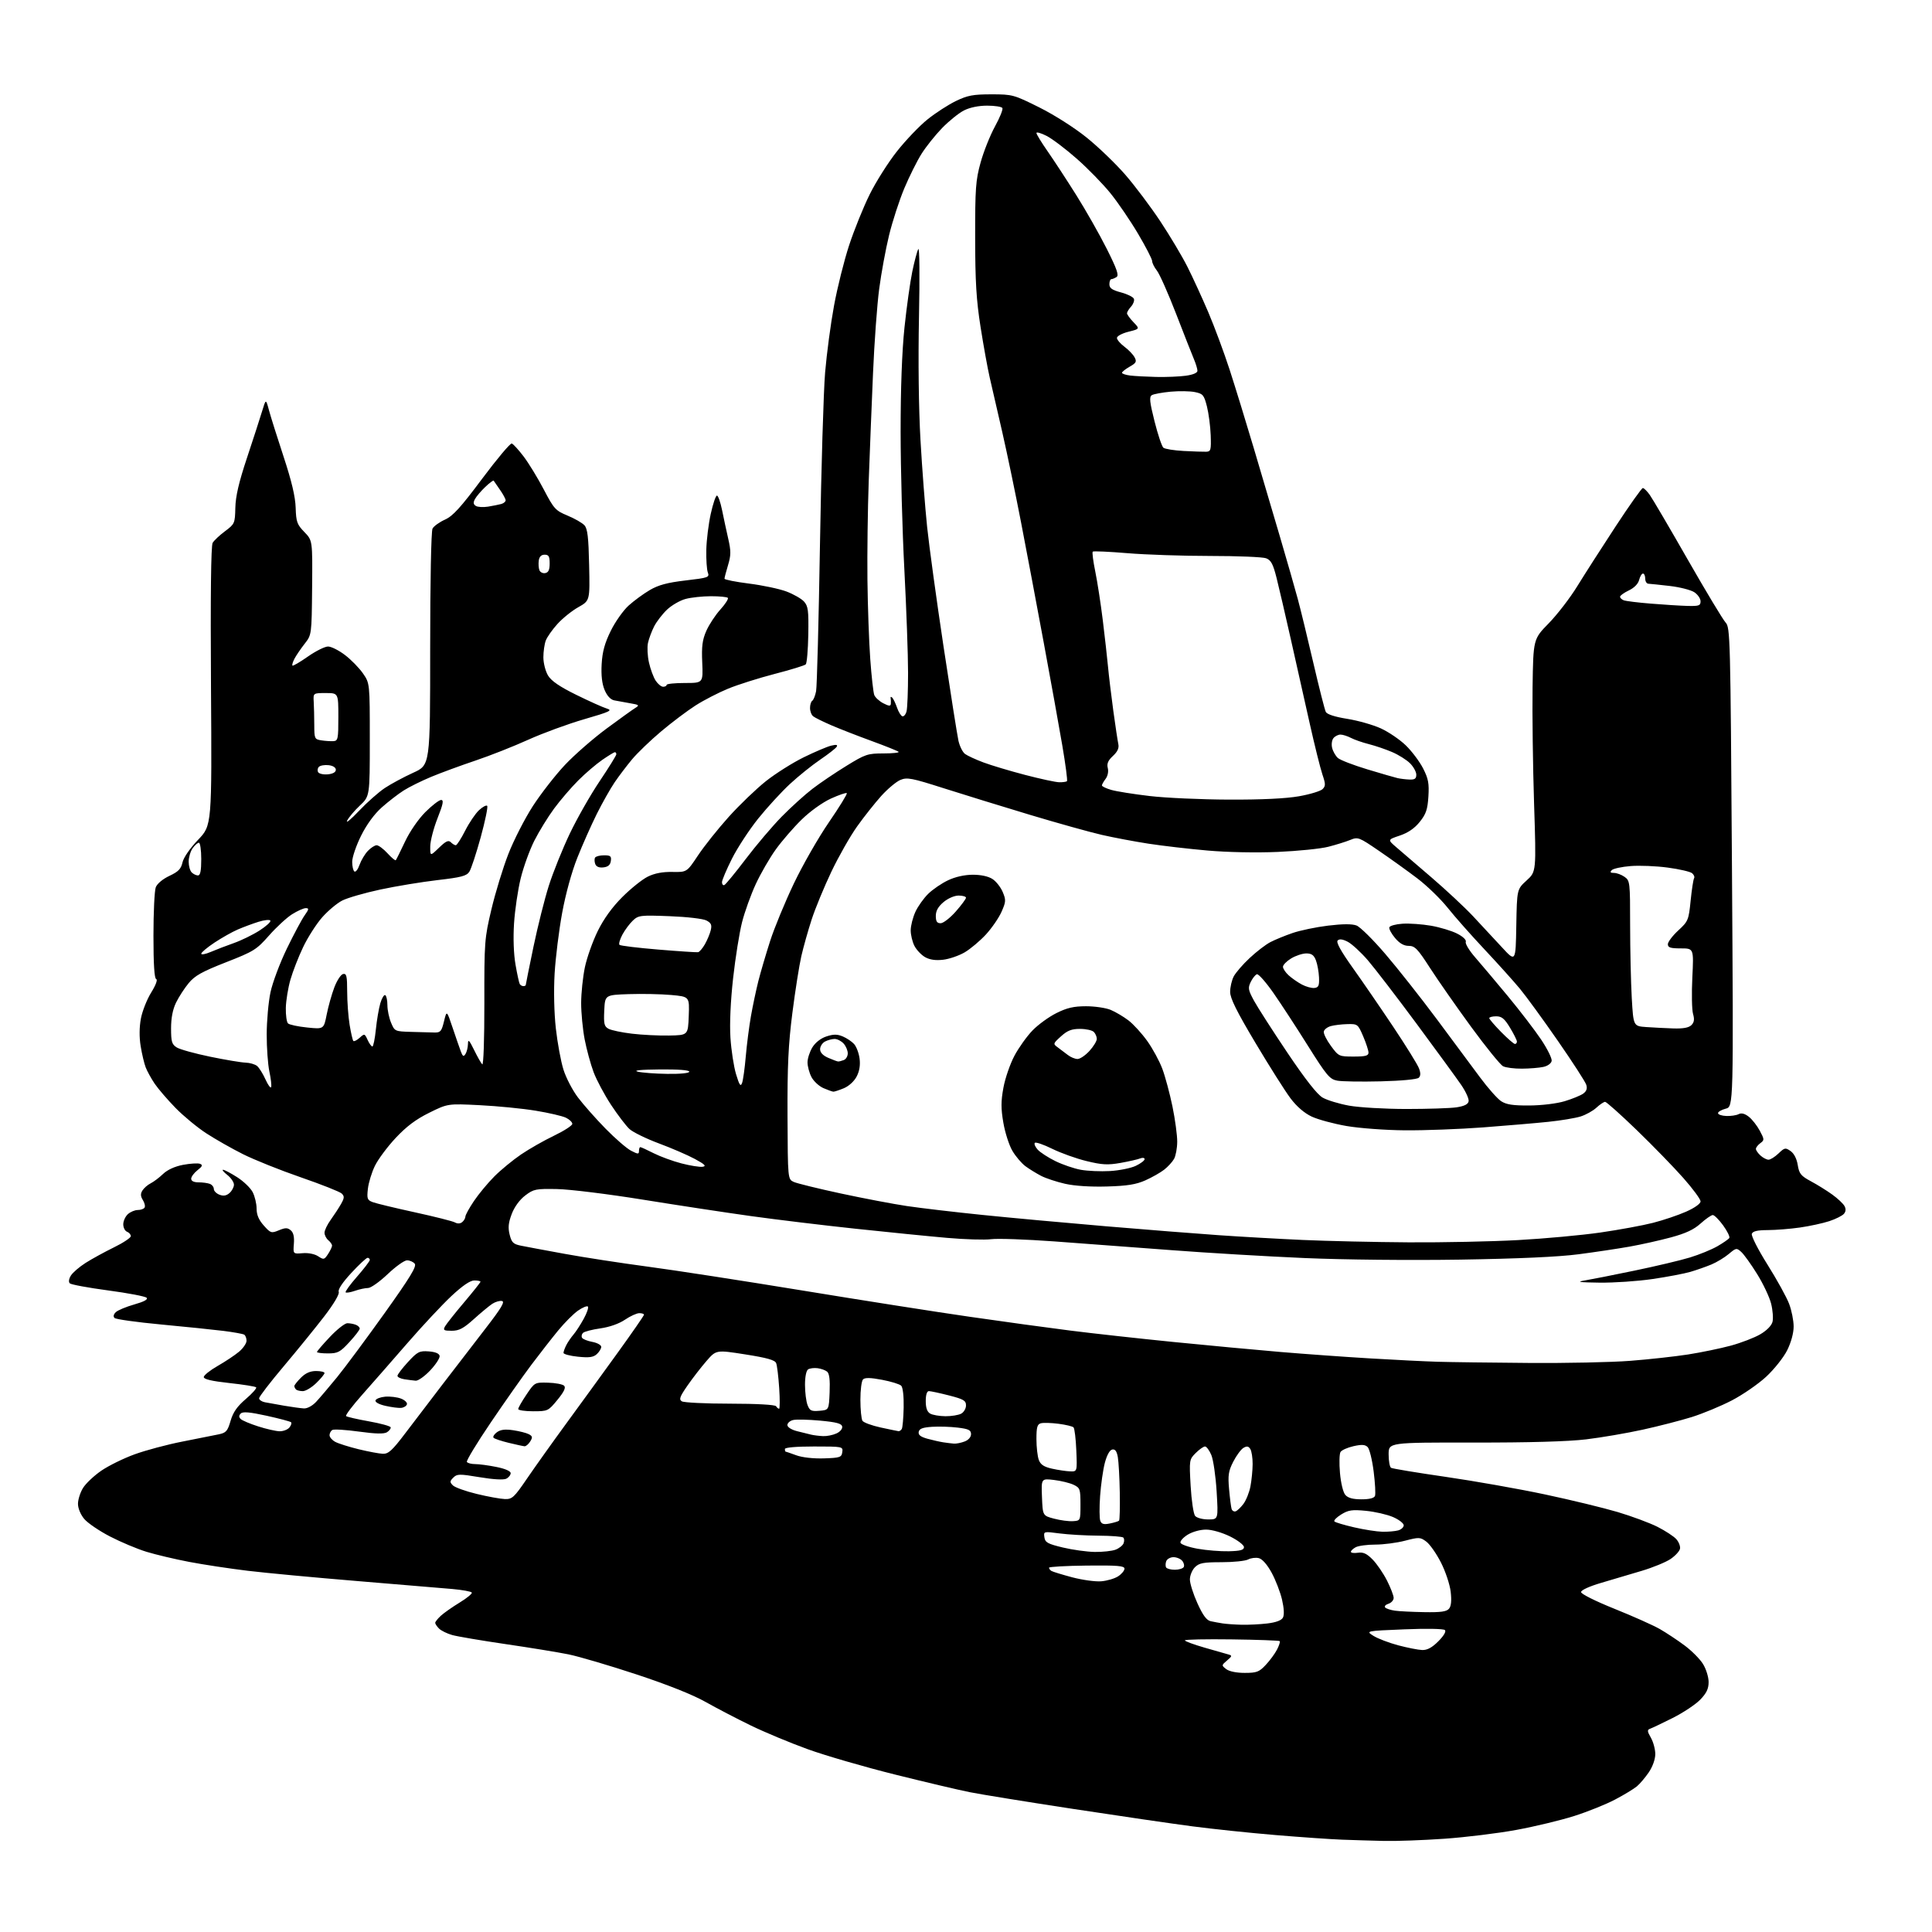 <?xml version="1.0" encoding="UTF-8" standalone="no"?>
<svg 
  version="1.1" 
  xmlns="http://www.w3.org/2000/svg" 
  xmlns:xlink="http://www.w3.org/1999/xlink" 
  xmlns:svg="http://www.w3.org/2000/svg"
  xmlns:rdf="http://www.w3.org/1999/02/22-rdf-syntax-ns#"
  xmlns:cc="http://creativecommons.org/ns#"
  xmlns:dc="http://purl.org/dc/elements/1.1/"
  viewBox="0 0 768 768"
  width="768"
  height="768"
>
<style>svg {background-color: white; }</style>"
<path stroke="none" fill="black" fill-rule="evenodd" d="M550.17,731.80C545.40,731.69 537.90,731.46 533.50,731.30C529.10,731.14 517.17,730.31 507.00,729.46C496.82,728.61 481.98,727.05 474.00,726.00C466.02,724.96 444.65,721.83 426.50,719.06C408.35,716.29 389.90,713.30 385.50,712.42C381.10,711.55 367.66,708.37 355.62,705.37C343.59,702.37 328.07,697.86 321.12,695.35C314.18,692.84 304.00,688.60 298.50,685.93C293.00,683.26 284.90,679.04 280.50,676.56C275.43,673.69 265.35,669.68 253.00,665.60C242.28,662.06 230.12,658.48 226.00,657.64C221.88,656.80 210.62,654.97 201.00,653.56C191.38,652.15 181.83,650.53 179.78,649.96C177.74,649.39 175.38,648.23 174.53,647.39C173.69,646.55 173.00,645.52 173.00,645.10C173.00,644.69 174.01,643.42 175.25,642.28C176.49,641.15 179.86,638.78 182.75,637.02C185.64,635.26 187.80,633.48 187.54,633.06C187.28,632.64 183.79,632.01 179.78,631.65C175.78,631.30 158.78,629.87 142.00,628.49C125.22,627.11 105.65,625.27 98.50,624.41C91.35,623.55 80.87,621.96 75.22,620.88C69.56,619.80 61.91,617.99 58.22,616.86C54.52,615.73 48.01,612.99 43.74,610.78C39.47,608.58 34.86,605.44 33.49,603.81C32.03,602.07 31.00,599.59 31.00,597.79C31.00,596.11 31.90,593.27 33.01,591.48C34.12,589.69 37.38,586.61 40.26,584.63C43.14,582.65 49.10,579.72 53.50,578.12C57.90,576.52 66.45,574.23 72.50,573.05C78.55,571.86 85.03,570.57 86.90,570.18C89.89,569.56 90.46,568.91 91.66,564.81C92.66,561.37 94.26,559.08 97.72,556.12C100.31,553.91 102.15,551.82 101.82,551.48C101.48,551.14 96.66,550.37 91.10,549.77C84.21,549.02 81.00,548.27 81.00,547.41C81.00,546.71 83.49,544.72 86.53,542.98C89.58,541.24 93.40,538.69 95.03,537.32C96.66,535.95 98.00,533.99 98.00,532.97C98.00,531.95 97.58,530.86 97.07,530.54C96.56,530.23 92.85,529.56 88.82,529.05C84.79,528.55 73.62,527.40 64.00,526.50C54.38,525.60 46.07,524.44 45.54,523.92C44.94,523.33 45.12,522.48 46.04,521.60C46.84,520.84 50.15,519.46 53.38,518.54C57.30,517.43 58.93,516.53 58.27,515.87C57.72,515.32 50.83,514.01 42.96,512.96C35.09,511.91 28.24,510.64 27.74,510.14C27.20,509.60 27.37,508.37 28.17,507.07C28.90,505.88 31.52,503.62 34.00,502.04C36.48,500.46 41.54,497.69 45.25,495.87C48.96,494.06 52.00,492.04 52.00,491.39C52.00,490.74 51.32,489.95 50.50,489.64C49.67,489.32 49.00,487.99 49.00,486.69C49.00,485.38 49.82,483.57 50.83,482.65C51.83,481.74 53.61,481.00 54.77,481.00C55.93,481.00 57.15,480.57 57.47,480.04C57.80,479.51 57.49,478.16 56.79,477.04C55.85,475.53 55.80,474.54 56.61,473.25C57.21,472.29 58.69,470.99 59.91,470.38C61.13,469.76 63.35,468.08 64.85,466.64C66.57,465.00 69.51,463.66 72.78,463.04C75.64,462.50 78.66,462.32 79.49,462.63C80.70,463.10 80.50,463.61 78.50,465.18C77.12,466.26 76.00,467.79 76.00,468.57C76.00,469.48 77.06,470.00 78.92,470.00C80.52,470.00 82.55,470.27 83.42,470.61C84.29,470.94 85.00,471.86 85.00,472.64C85.00,473.42 86.01,474.45 87.25,474.92C88.84,475.53 90.02,475.32 91.25,474.23C92.21,473.38 93.00,471.89 93.00,470.92C93.00,469.94 91.81,468.21 90.37,467.07C88.92,465.93 88.15,465.00 88.67,465.00C89.19,465.00 91.70,466.32 94.25,467.94C96.80,469.56 99.59,472.24 100.44,473.89C101.30,475.55 102.00,478.49 102.00,480.43C102.00,482.91 102.86,484.93 104.86,487.17C107.57,490.21 107.87,490.30 110.86,489.06C113.44,487.99 114.28,487.99 115.57,489.06C116.64,489.95 117.04,491.64 116.82,494.42C116.50,498.48 116.50,498.48 120.30,498.16C122.55,497.97 125.07,498.47 126.46,499.38C128.68,500.83 128.91,500.78 130.41,498.50C131.28,497.16 132.00,495.66 132.00,495.16C132.00,494.66 131.33,493.68 130.50,493.00C129.68,492.32 129.00,490.98 129.00,490.03C129.00,489.07 130.11,486.77 131.46,484.90C132.81,483.03 134.65,480.21 135.55,478.63C136.91,476.23 136.96,475.54 135.84,474.45C135.10,473.74 127.79,470.84 119.59,468.01C111.39,465.18 101.04,461.03 96.59,458.80C92.14,456.57 85.58,452.84 82.00,450.51C78.42,448.18 72.91,443.63 69.75,440.39C66.59,437.15 62.88,432.83 61.49,430.79C60.11,428.75 58.50,425.82 57.91,424.29C57.32,422.75 56.42,418.97 55.92,415.89C55.33,412.31 55.37,408.32 56.01,404.89C56.57,401.92 58.42,397.26 60.11,394.53C61.93,391.60 62.74,389.41 62.09,389.20C61.36,388.95 61.00,383.30 61.00,371.98C61.00,362.71 61.41,354.04 61.92,352.71C62.46,351.29 64.68,349.43 67.33,348.18C70.90,346.51 71.97,345.41 72.54,342.83C72.96,340.91 75.48,337.25 78.74,333.84C84.23,328.08 84.23,328.08 83.87,272.79C83.64,236.77 83.87,216.90 84.53,215.79C85.08,214.85 87.30,212.76 89.47,211.15C93.29,208.30 93.41,208.03 93.55,201.86C93.65,197.29 94.95,191.70 98.18,182.00C100.65,174.57 103.35,166.25 104.18,163.50C105.69,158.50 105.69,158.50 106.90,163.00C107.56,165.47 110.18,173.80 112.72,181.50C115.94,191.28 117.39,197.40 117.53,201.81C117.71,207.45 118.07,208.48 120.98,211.48C124.24,214.84 124.24,214.84 124.07,233.59C123.89,252.35 123.89,252.35 121.09,255.92C119.55,257.89 117.74,260.55 117.06,261.84C116.39,263.12 116.02,264.36 116.25,264.59C116.48,264.81 119.24,263.20 122.38,261.00C125.52,258.80 129.13,257.00 130.40,257.00C131.67,257.00 134.70,258.52 137.13,260.38C139.57,262.23 142.78,265.52 144.28,267.68C147.00,271.61 147.00,271.61 147.00,294.05C147.00,316.50 147.00,316.50 143.06,320.21C140.89,322.25 138.61,324.95 138.00,326.21C137.38,327.47 139.49,325.73 142.69,322.35C145.89,318.97 150.53,314.87 153.00,313.23C155.48,311.59 160.54,308.87 164.25,307.18C171.00,304.13 171.00,304.13 171.00,258.00C171.00,231.15 171.39,211.14 171.94,210.11C172.46,209.15 174.68,207.55 176.88,206.56C180.05,205.13 183.10,201.77 191.62,190.36C197.54,182.44 202.85,176.11 203.44,176.30C204.02,176.49 206.15,178.82 208.16,181.47C210.17,184.12 213.77,190.01 216.15,194.56C220.20,202.30 220.81,202.97 225.63,204.97C228.46,206.14 231.48,207.87 232.33,208.82C233.55,210.16 233.96,213.61 234.19,224.66C234.50,238.78 234.50,238.78 229.88,241.37C227.34,242.80 223.61,245.80 221.59,248.04C219.56,250.27 217.48,253.24 216.96,254.62C216.43,256.00 216.00,259.01 216.00,261.32C216.01,263.63 216.84,266.86 217.87,268.56C219.19,270.71 222.50,272.98 229.12,276.23C234.28,278.77 239.73,281.22 241.24,281.67C243.62,282.39 242.45,282.94 232.24,285.90C225.78,287.77 215.78,291.44 210.00,294.05C204.22,296.67 194.78,300.40 189.00,302.34C183.22,304.28 175.33,307.18 171.45,308.79C167.58,310.40 162.63,312.85 160.45,314.24C158.28,315.62 154.38,318.63 151.80,320.92C148.82,323.56 145.79,327.69 143.55,332.18C141.60,336.08 140.00,340.76 140.00,342.58C140.00,344.39 140.41,346.13 140.90,346.44C141.40,346.75 142.31,345.56 142.92,343.79C143.54,342.03 145.01,339.55 146.19,338.29C147.38,337.03 148.97,336.00 149.73,336.00C150.49,336.00 152.43,337.44 154.03,339.19C155.63,340.95 157.12,342.19 157.34,341.94C157.55,341.70 159.20,338.38 161.00,334.56C162.91,330.52 166.29,325.61 169.09,322.81C171.74,320.17 174.55,318.00 175.35,318.00C176.47,318.00 176.16,319.59 173.93,325.25C172.36,329.24 171.05,334.28 171.03,336.45C171.00,340.39 171.00,340.39 174.50,337.00C177.22,334.36 178.27,333.87 179.20,334.80C179.86,335.46 180.75,336.00 181.19,336.00C181.62,336.00 183.28,333.41 184.89,330.25C186.49,327.09 188.97,323.41 190.40,322.08C191.82,320.75 193.29,319.96 193.66,320.33C194.03,320.69 192.88,326.28 191.11,332.75C189.34,339.21 187.29,345.41 186.57,346.53C185.47,348.21 183.33,348.77 173.87,349.86C167.62,350.59 157.40,352.27 151.17,353.61C144.94,354.95 138.13,356.91 136.04,357.98C133.95,359.04 130.36,362.06 128.06,364.67C125.75,367.29 122.36,372.60 120.51,376.47C118.66,380.33 116.39,386.17 115.45,389.44C114.51,392.71 113.69,397.75 113.62,400.64C113.56,403.53 113.95,406.32 114.50,406.83C115.05,407.35 118.47,408.08 122.11,408.45C128.71,409.13 128.71,409.13 129.86,403.31C130.49,400.12 131.86,395.25 132.90,392.50C133.94,389.75 135.51,387.35 136.40,387.18C137.75,386.90 138.00,387.99 138.01,394.18C138.01,398.20 138.45,404.15 138.98,407.39C139.51,410.62 140.18,413.51 140.46,413.80C140.75,414.09 141.87,413.52 142.96,412.54C144.87,410.81 144.97,410.84 146.13,413.38C146.78,414.82 147.64,416.00 148.02,416.00C148.41,416.00 149.03,412.96 149.41,409.25C149.78,405.54 150.59,400.83 151.19,398.78C151.80,396.74 152.68,395.30 153.15,395.59C153.62,395.88 154.00,397.68 154.00,399.59C154.00,401.50 154.65,404.62 155.45,406.53C156.88,409.96 156.98,410.00 163.45,410.19C167.05,410.29 171.22,410.40 172.70,410.44C175.09,410.49 175.53,409.98 176.49,406.03C177.58,401.56 177.58,401.56 179.92,408.53C181.21,412.36 182.68,416.61 183.19,417.97C183.94,419.97 184.29,420.16 185.04,418.97C185.55,418.16 185.99,416.38 186.02,415.00C186.05,412.96 186.50,413.39 188.45,417.36C189.76,420.04 191.22,422.62 191.70,423.10C192.20,423.60 192.56,413.13 192.54,398.74C192.50,374.43 192.60,373.06 195.34,361.50C196.90,354.90 199.93,345.00 202.07,339.50C204.21,334.00 208.60,325.42 211.82,320.43C215.05,315.45 220.79,308.08 224.59,304.05C228.38,300.03 235.82,293.54 241.12,289.62C246.42,285.70 251.60,281.99 252.63,281.36C254.28,280.36 254.02,280.15 250.50,279.56C248.30,279.19 245.46,278.67 244.18,278.41C242.69,278.10 241.33,276.63 240.33,274.25C239.30,271.79 238.92,268.41 239.17,263.97C239.45,259.07 240.38,255.67 242.78,250.79C244.56,247.17 247.76,242.64 249.89,240.72C252.01,238.80 255.81,236.02 258.32,234.55C261.76,232.54 265.29,231.59 272.52,230.74C281.60,229.68 282.09,229.51 281.37,227.56C280.95,226.43 280.68,222.35 280.77,218.50C280.86,214.65 281.66,208.24 282.54,204.25C283.42,200.26 284.52,197.00 285.00,197.00C285.47,197.00 286.38,199.59 287.03,202.75C287.67,205.91 288.78,211.08 289.50,214.23C290.60,219.05 290.59,220.71 289.41,224.64C288.63,227.21 288.00,229.64 288.00,230.04C288.00,230.43 292.38,231.30 297.73,231.98C303.09,232.65 309.78,234.07 312.60,235.12C315.42,236.18 318.58,237.98 319.61,239.13C321.25,240.95 321.47,242.69 321.31,252.26C321.20,258.32 320.75,263.65 320.30,264.10C319.86,264.54 314.32,266.25 308.00,267.88C301.67,269.52 293.35,272.15 289.50,273.73C285.65,275.31 279.80,278.32 276.50,280.43C273.20,282.54 267.05,287.17 262.84,290.72C258.62,294.26 253.42,299.27 251.27,301.83C249.13,304.40 246.00,308.52 244.32,311.00C242.64,313.48 239.46,319.10 237.26,323.50C235.07,327.90 231.58,335.74 229.52,340.92C227.27,346.54 224.84,355.39 223.46,362.92C222.19,369.84 220.84,380.68 220.47,387.00C220.07,393.90 220.27,402.64 220.96,408.86C221.60,414.56 222.95,421.89 223.97,425.15C224.98,428.40 227.59,433.42 229.76,436.28C231.94,439.15 236.86,444.72 240.71,448.65C244.56,452.58 249.12,456.53 250.85,457.42C253.63,458.86 254.00,458.87 254.00,457.53C254.00,456.69 254.24,456.00 254.53,456.00C254.83,456.00 257.22,457.09 259.85,458.43C262.49,459.76 267.47,461.59 270.93,462.48C274.39,463.38 278.15,463.97 279.29,463.81C280.91,463.57 280.23,462.88 276.25,460.72C273.44,459.20 267.00,456.41 261.94,454.53C256.89,452.65 251.62,450.08 250.23,448.81C248.85,447.54 245.55,443.22 242.91,439.21C240.27,435.20 237.15,429.35 235.97,426.21C234.79,423.07 233.19,417.20 232.41,413.16C231.64,409.13 231.01,402.60 231.02,398.66C231.03,394.72 231.70,388.35 232.50,384.50C233.31,380.65 235.61,374.17 237.61,370.11C240.01,365.24 243.34,360.62 247.38,356.59C250.74,353.22 255.30,349.57 257.50,348.48C260.22,347.14 263.35,346.54 267.27,346.61C273.03,346.72 273.03,346.72 277.48,340.03C279.93,336.34 285.44,329.44 289.72,324.68C294.00,319.93 300.65,313.55 304.49,310.50C308.34,307.46 315.09,303.20 319.49,301.04C323.90,298.88 328.80,296.79 330.40,296.41C332.47,295.91 333.09,296.04 332.59,296.86C332.20,297.49 329.23,299.81 326.00,302.00C322.77,304.19 317.37,308.54 314.00,311.66C310.63,314.78 304.96,320.97 301.39,325.41C297.82,329.86 293.12,337.04 290.95,341.37C288.78,345.69 287.00,349.89 287.00,350.70C287.00,351.51 287.41,352.02 287.92,351.83C288.42,351.65 292.25,347.00 296.42,341.50C300.59,336.00 307.04,328.40 310.75,324.62C314.46,320.84 319.98,315.85 323.00,313.54C326.02,311.22 332.10,307.12 336.50,304.42C343.99,299.81 344.93,299.50 351.20,299.50C354.88,299.50 357.58,299.21 357.20,298.85C356.81,298.50 352.00,296.57 346.50,294.56C341.00,292.55 333.80,289.75 330.50,288.32C327.20,286.90 323.94,285.29 323.25,284.74C322.56,284.20 322.00,282.71 322.00,281.44C322.00,280.16 322.40,278.87 322.88,278.57C323.37,278.27 324.06,276.56 324.41,274.76C324.76,272.97 325.45,246.75 325.95,216.50C326.45,186.25 327.37,155.43 328.00,148.00C328.63,140.57 330.22,128.65 331.54,121.50C332.85,114.35 335.55,103.55 337.54,97.50C339.53,91.45 343.19,82.38 345.68,77.35C348.16,72.32 353.06,64.57 356.57,60.14C360.08,55.70 365.55,49.98 368.73,47.44C371.90,44.89 376.98,41.61 380.00,40.15C384.64,37.91 386.84,37.50 394.11,37.50C402.48,37.50 403.01,37.65 413.11,42.68C419.06,45.65 427.12,50.77 431.96,54.68C436.62,58.43 443.55,65.10 447.36,69.50C451.18,73.90 457.43,82.22 461.26,88.00C465.09,93.78 469.93,101.90 472.02,106.05C474.11,110.20 477.84,118.32 480.30,124.08C482.76,129.84 486.59,140.17 488.82,147.03C491.04,153.89 495.33,167.82 498.35,178.00C501.37,188.18 506.09,204.15 508.84,213.50C511.59,222.85 514.75,233.88 515.86,238.00C516.98,242.12 519.77,253.60 522.07,263.50C524.37,273.40 526.60,282.18 527.03,283.01C527.53,283.96 530.65,284.97 535.54,285.75C539.80,286.43 545.80,288.13 548.89,289.54C551.97,290.95 556.45,293.99 558.83,296.30C561.22,298.61 564.30,302.72 565.69,305.42C567.79,309.54 568.14,311.39 567.81,316.64C567.48,321.80 566.87,323.60 564.37,326.71C562.33,329.26 559.74,331.04 556.45,332.15C551.57,333.79 551.57,333.79 555.04,336.78C556.94,338.42 563.23,343.81 569.00,348.76C574.77,353.71 582.20,360.64 585.50,364.15C588.80,367.66 593.98,373.23 597.00,376.52C602.50,382.50 602.50,382.50 602.75,368.00C603.01,353.50 603.01,353.50 606.85,350.00C610.69,346.50 610.69,346.50 609.82,319.50C609.34,304.65 609.07,283.85 609.22,273.28C609.50,254.05 609.50,254.05 615.64,247.78C619.02,244.32 624.14,237.68 627.01,233.00C629.89,228.32 636.74,217.64 642.24,209.25C647.74,200.86 652.61,194.00 653.05,194.00C653.50,194.00 654.75,195.24 655.82,196.75C656.90,198.26 663.69,209.83 670.91,222.46C678.13,235.08 684.90,246.33 685.95,247.46C687.79,249.43 687.88,252.84 688.48,344.71C689.10,439.92 689.10,439.92 685.99,440.72C684.28,441.17 682.91,441.97 682.94,442.51C682.97,443.06 684.46,443.56 686.25,443.62C688.04,443.69 690.24,443.36 691.14,442.89C692.25,442.32 693.57,442.66 695.19,443.93C696.51,444.97 698.47,447.47 699.54,449.48C701.40,452.95 701.41,453.21 699.75,454.43C698.79,455.14 698.00,456.16 698.00,456.71C698.00,457.25 698.82,458.43 699.83,459.35C700.83,460.26 702.27,461.00 703.02,461.00C703.78,461.00 705.56,459.88 706.99,458.51C709.40,456.20 709.74,456.13 711.79,457.57C713.15,458.52 714.24,460.63 714.63,463.11C715.19,466.58 715.88,467.43 719.89,469.59C722.42,470.95 726.24,473.32 728.36,474.86C730.49,476.39 732.66,478.43 733.19,479.38C733.84,480.54 733.78,481.56 733.00,482.50C732.37,483.26 729.74,484.58 727.17,485.43C724.60,486.27 719.35,487.41 715.50,487.96C711.65,488.51 705.90,488.97 702.72,488.98C698.60,488.99 696.78,489.42 696.38,490.45C696.07,491.26 698.83,496.69 702.60,502.70C706.33,508.64 710.20,515.64 711.19,518.26C712.19,520.88 713.00,524.95 713.00,527.31C713.00,529.92 711.99,533.63 710.43,536.76C709.02,539.59 705.26,544.32 702.08,547.27C698.89,550.21 692.74,554.46 688.39,556.71C684.05,558.96 676.90,561.92 672.50,563.30C668.10,564.67 659.33,566.93 653.00,568.32C646.67,569.71 636.55,571.44 630.50,572.17C623.32,573.03 607.79,573.47 585.75,573.44C552.00,573.40 552.00,573.40 552.00,578.14C552.00,580.75 552.43,583.15 552.97,583.48C553.50,583.81 563.25,585.42 574.65,587.07C586.04,588.72 603.80,591.86 614.11,594.05C624.43,596.24 637.45,599.40 643.05,601.06C648.65,602.73 655.77,605.37 658.86,606.93C661.96,608.50 665.33,610.70 666.34,611.82C667.35,612.94 668.02,614.66 667.83,615.64C667.64,616.62 665.94,618.47 664.06,619.74C662.17,621.01 657.00,623.13 652.56,624.45C648.13,625.77 640.90,627.91 636.50,629.21C631.75,630.61 628.50,632.10 628.50,632.88C628.50,633.63 634.19,636.47 641.80,639.53C649.11,642.47 657.21,646.08 659.80,647.57C662.38,649.05 666.81,651.98 669.63,654.08C672.46,656.18 675.77,659.50 676.98,661.48C678.20,663.45 679.20,666.67 679.20,668.63C679.20,671.32 678.38,673.05 675.85,675.66C674.01,677.56 669.08,680.83 664.90,682.93C660.72,685.02 656.67,686.95 655.90,687.22C654.74,687.63 654.80,688.24 656.25,690.76C657.21,692.44 658.00,695.36 658.00,697.26C658.00,699.33 656.96,702.25 655.43,704.51C654.02,706.59 651.88,709.11 650.68,710.11C649.48,711.11 645.58,713.48 642.00,715.36C638.42,717.25 631.12,720.19 625.76,721.89C620.41,723.59 610.06,726.08 602.76,727.42C595.47,728.77 582.60,730.34 574.17,730.93C565.74,731.52 554.94,731.91 550.17,731.80zM494.79,665.00C499.58,665.00 500.54,664.63 503.16,661.82C504.80,660.08 506.81,657.34 507.64,655.73C508.47,654.13 508.95,652.61 508.70,652.37C508.46,652.13 499.88,651.81 489.63,651.68C479.38,651.54 471.00,651.72 471.00,652.07C471.00,652.42 474.49,653.71 478.75,654.94C483.01,656.16 487.30,657.39 488.27,657.66C489.87,658.10 489.82,658.33 487.77,660.07C485.54,661.97 485.53,662.02 487.44,663.50C488.62,664.41 491.51,665.00 494.79,665.00zM565.35,655.91C567.36,655.97 569.25,654.95 571.75,652.45C573.91,650.29 574.94,648.54 574.38,647.98C573.85,647.45 567.07,647.32 558.17,647.69C542.87,648.32 542.87,648.32 545.97,650.28C547.67,651.35 552.09,653.04 555.78,654.03C559.48,655.01 563.78,655.86 565.35,655.91zM493.50,645.86C496.25,645.93 500.88,645.70 503.79,645.35C507.26,644.93 509.40,644.13 509.99,643.02C510.56,641.96 510.42,639.30 509.63,635.88C508.93,632.89 507.08,628.08 505.51,625.20C503.75,621.97 501.80,619.74 500.42,619.39C499.19,619.08 497.27,619.32 496.16,619.91C495.04,620.51 490.28,621.00 485.57,621.00C478.33,621.00 476.69,621.31 475.00,623.00C473.90,624.10 473.00,626.29 473.00,627.86C473.00,629.44 474.35,633.70 476.00,637.34C478.16,642.10 479.63,644.10 481.25,644.45C482.49,644.72 484.62,645.12 486.00,645.33C487.38,645.55 490.75,645.79 493.50,645.86zM566.13,640.85C572.76,640.97 575.05,640.65 576.01,639.48C576.87,638.46 577.08,636.27 576.67,632.73C576.33,629.84 574.60,624.64 572.78,621.09C570.98,617.56 568.36,613.83 566.96,612.80C564.56,611.02 564.08,611.01 558.50,612.46C555.24,613.31 549.94,614.00 546.72,614.00C543.50,614.00 540.00,614.47 538.93,615.04C537.87,615.60 537.00,616.43 537.00,616.86C537.00,617.30 538.26,617.47 539.80,617.24C541.93,616.93 543.33,617.58 545.66,619.96C547.34,621.68 549.91,625.44 551.36,628.31C552.81,631.18 554.00,634.28 554.00,635.20C554.00,636.11 553.05,637.17 551.90,637.53C550.74,637.90 550.18,638.57 550.65,639.02C551.12,639.48 552.85,640.04 554.50,640.27C556.15,640.51 561.38,640.77 566.13,640.85zM437.74,628.59C440.07,628.40 443.10,627.51 444.49,626.60C445.87,625.70 447.00,624.33 447.00,623.57C447.00,622.44 444.21,622.21 432.00,622.34C423.75,622.43 417.00,622.81 417.00,623.19C417.00,623.57 417.43,624.15 417.95,624.47C418.48,624.79 422.19,625.93 426.20,627.00C430.22,628.06 435.41,628.78 437.74,628.59zM467.00,624.00C468.59,624.00 470.17,623.53 470.53,622.96C470.88,622.38 470.63,621.26 469.96,620.46C469.30,619.66 467.73,619.00 466.48,619.00C465.24,619.00 463.94,619.72 463.60,620.59C463.27,621.46 463.25,622.59 463.56,623.09C463.87,623.59 465.41,624.00 467.00,624.00zM435.18,616.92C438.31,616.96 442.04,616.56 443.46,616.02C444.89,615.47 446.32,614.33 446.65,613.47C446.98,612.61 446.93,611.60 446.54,611.21C446.15,610.82 441.71,610.48 436.67,610.45C431.63,610.42 424.65,610.02 421.16,609.56C414.87,608.73 414.83,608.74 415.16,611.10C415.45,613.15 416.47,613.71 422.50,615.16C426.35,616.08 432.06,616.87 435.18,616.92zM488.50,616.65C493.10,616.53 494.50,616.15 494.50,615.00C494.50,614.17 492.02,612.28 489.00,610.78C485.86,609.23 481.79,608.05 479.50,608.04C477.20,608.02 474.09,608.87 472.18,610.03C470.35,611.15 469.04,612.61 469.26,613.28C469.48,613.95 472.55,615.02 476.08,615.65C479.61,616.28 485.20,616.73 488.50,616.65zM549.50,608.89C551.70,608.94 554.51,608.70 555.75,608.37C556.99,608.04 558.00,607.12 558.00,606.33C558.00,605.54 556.09,604.06 553.75,603.05C551.41,602.04 546.58,600.93 543.00,600.58C537.46,600.04 536.00,600.26 533.14,602.03C531.29,603.17 530.08,604.42 530.46,604.80C530.84,605.19 534.38,606.24 538.33,607.15C542.27,608.06 547.30,608.84 549.50,608.89zM441.19,605.61C442.93,605.26 444.57,604.76 444.84,604.49C445.11,604.22 445.24,599.16 445.13,593.25C445.03,587.34 444.67,581.01 444.35,579.20C443.93,576.86 443.28,575.99 442.13,576.21C441.12,576.41 440.01,578.41 439.19,581.51C438.47,584.26 437.63,590.18 437.31,594.67C436.99,599.17 437.02,603.61 437.38,604.55C437.88,605.85 438.76,606.10 441.19,605.61zM426.50,604.69C429.50,604.50 429.50,604.50 429.50,598.01C429.50,591.94 429.33,591.44 426.77,590.22C425.27,589.50 421.76,588.64 418.97,588.31C413.91,587.71 413.91,587.71 414.20,595.11C414.50,602.50 414.50,602.50 419.00,603.69C421.48,604.35 424.85,604.80 426.50,604.69zM480.27,604.00C484.30,604.00 484.30,604.00 483.63,592.91C483.26,586.81 482.31,580.29 481.53,578.41C480.74,576.54 479.61,575.00 479.01,575.00C478.40,575.00 476.74,576.17 475.31,577.60C472.75,580.16 472.72,580.37 473.30,590.69C473.63,596.45 474.43,601.81 475.07,602.59C475.73,603.38 478.02,604.00 480.27,604.00zM491.19,600.77C491.84,600.55 493.24,599.21 494.30,597.80C495.36,596.38 496.61,593.26 497.07,590.86C497.53,588.46 497.93,584.48 497.94,582.00C497.96,579.52 497.54,576.83 497.01,576.00C496.29,574.86 495.63,574.76 494.28,575.56C493.30,576.15 491.49,578.61 490.24,581.04C488.33,584.77 488.08,586.44 488.58,591.97C488.90,595.56 489.35,599.10 489.58,599.83C489.81,600.57 490.54,600.99 491.19,600.77zM200.69,595.90C203.59,595.99 204.37,595.28 209.50,587.75C212.60,583.21 219.57,573.42 225.00,566.00C230.43,558.58 239.63,545.92 245.44,537.87C251.25,529.83 256.00,522.96 256.00,522.62C256.00,522.28 255.16,522.00 254.14,522.00C253.12,522.00 250.55,523.17 248.44,524.60C246.09,526.20 242.31,527.53 238.66,528.05C235.39,528.51 232.28,529.32 231.74,529.86C231.21,530.39 231.05,531.26 231.38,531.80C231.71,532.34 233.56,533.07 235.49,533.43C237.42,533.79 239.00,534.68 239.00,535.39C239.00,536.11 238.20,537.41 237.23,538.30C235.84,539.55 234.19,539.77 229.73,539.31C226.58,538.99 224.00,538.30 224.00,537.79C224.00,537.29 224.51,535.89 225.12,534.68C225.74,533.48 227.03,531.60 227.98,530.50C228.93,529.40 230.75,526.59 232.03,524.26C233.31,521.93 234.06,519.73 233.70,519.37C233.34,519.01 231.57,519.74 229.77,520.99C227.97,522.24 224.42,525.80 221.89,528.88C219.35,531.97 214.56,538.10 211.25,542.50C207.94,546.90 200.69,557.20 195.14,565.39C189.59,573.58 185.29,580.67 185.59,581.14C185.88,581.61 187.37,582.00 188.89,582.00C190.42,582.00 194.22,582.51 197.33,583.14C200.80,583.83 203.00,584.79 203.00,585.60C203.00,586.33 202.21,587.33 201.25,587.81C200.18,588.35 196.08,588.12 190.67,587.21C182.61,585.87 181.69,585.88 180.20,587.37C178.77,588.80 178.75,589.18 180.04,590.47C180.84,591.27 185.10,592.80 189.50,593.86C193.90,594.93 198.93,595.84 200.69,595.90zM541.19,596.00C544.36,596.00 546.24,595.53 546.58,594.65C546.87,593.91 546.63,589.53 546.05,584.94C545.47,580.34 544.40,575.98 543.67,575.24C542.66,574.23 541.32,574.14 538.03,574.88C535.65,575.42 533.34,576.45 532.88,577.18C532.42,577.90 532.32,581.65 532.66,585.50C533.01,589.54 533.91,593.24 534.79,594.25C535.85,595.47 537.79,596.00 541.19,596.00zM425.35,584.89C428.21,585.00 428.21,585.00 427.85,576.58C427.66,571.95 427.16,567.82 426.74,567.40C426.32,566.98 423.63,566.34 420.77,565.97C417.90,565.60 414.76,565.51 413.78,565.77C412.33,566.15 412.00,567.31 412.00,572.05C412.00,575.25 412.43,578.99 412.95,580.37C413.65,582.22 415.01,583.11 418.20,583.82C420.56,584.35 423.78,584.83 425.35,584.89zM327.50,579.73C333.92,579.52 334.53,579.31 334.82,577.25C335.14,575.03 335.00,575.00 323.57,575.00C316.52,575.00 312.00,575.39 312.00,576.00C312.00,576.55 312.11,577.01 312.25,577.02C312.39,577.02 314.30,577.69 316.50,578.49C318.90,579.37 323.29,579.86 327.50,579.73zM152.18,577.90C154.40,577.98 155.90,576.62 161.10,569.75C164.54,565.21 171.32,556.33 176.16,550.00C181.00,543.67 188.61,533.77 193.08,528.00C199.24,520.04 200.81,517.42 199.55,517.17C198.65,516.98 196.91,517.49 195.70,518.28C194.49,519.08 191.18,521.82 188.35,524.37C184.22,528.09 182.49,529.00 179.57,529.00C176.40,529.00 176.06,528.78 176.91,527.25C177.45,526.29 180.84,522.01 184.45,517.75C188.05,513.49 191.00,509.78 191.00,509.50C191.00,509.23 189.89,509.00 188.54,509.00C186.89,509.00 183.85,511.08 179.41,515.23C175.75,518.66 167.86,527.10 161.89,533.98C155.91,540.87 147.86,550.06 144.00,554.41C140.14,558.75 137.24,562.58 137.57,562.91C137.89,563.23 141.97,564.17 146.63,565.00C151.29,565.83 155.19,566.90 155.30,567.39C155.41,567.88 154.75,568.75 153.84,569.33C152.66,570.07 149.38,570.00 142.68,569.08C137.45,568.36 132.69,568.07 132.09,568.44C131.49,568.82 131.00,569.75 131.00,570.52C131.00,571.30 132.01,572.48 133.25,573.15C134.49,573.82 138.65,575.14 142.50,576.08C146.35,577.02 150.70,577.84 152.18,577.90zM208.51,574.91C207.95,574.87 205.12,574.25 202.22,573.55C199.32,572.85 196.62,571.95 196.22,571.55C195.83,571.16 196.40,570.17 197.50,569.36C198.95,568.29 200.75,568.06 204.00,568.54C206.47,568.90 209.28,569.62 210.24,570.13C211.69,570.91 211.78,571.38 210.75,573.03C210.07,574.11 209.06,574.96 208.51,574.91zM379.18,573.86C380.11,573.94 382.02,573.56 383.43,573.02C384.98,572.44 386.00,571.27 386.00,570.10C386.00,568.49 385.07,568.03 380.75,567.50C377.86,567.14 373.25,567.00 370.51,567.18C366.78,567.42 365.44,567.93 365.20,569.19C364.97,570.41 365.94,571.17 368.69,571.93C370.78,572.50 373.62,573.14 375.00,573.35C376.38,573.56 378.26,573.79 379.18,573.86zM327.20,570.88C328.69,570.95 331.07,570.47 332.49,569.82C333.98,569.15 334.95,567.97 334.78,567.07C334.55,565.87 332.49,565.32 325.99,564.72C321.32,564.29 316.49,564.18 315.25,564.49C314.01,564.79 313.00,565.69 313.00,566.48C313.00,567.31 314.59,568.33 316.75,568.89C318.81,569.42 321.40,570.06 322.50,570.31C323.60,570.56 325.72,570.82 327.20,570.88zM111.13,568.95C112.57,568.98 114.32,568.31 115.02,567.48C115.72,566.64 116.02,565.69 115.71,565.37C115.39,565.05 111.01,563.89 105.98,562.78C99.25,561.31 96.53,561.07 95.71,561.89C94.92,562.68 94.91,563.31 95.67,564.07C96.25,564.65 99.38,565.98 102.62,567.01C105.85,568.05 109.68,568.92 111.13,568.95zM357.19,568.92C357.57,568.96 358.15,568.57 358.47,568.04C358.80,567.52 359.13,563.69 359.22,559.53C359.31,555.03 358.91,551.51 358.24,550.84C357.62,550.22 354.19,549.16 350.62,548.49C346.03,547.62 343.82,547.58 343.07,548.33C342.48,548.92 342.01,552.57 342.02,556.45C342.02,560.33 342.40,564.07 342.84,564.78C343.29,565.48 346.54,566.68 350.08,567.45C353.61,568.21 356.81,568.88 357.19,568.92zM375.82,562.97C378.19,562.99 381.00,562.53 382.07,561.96C383.13,561.40 384.00,559.92 384.00,558.69C384.00,556.75 383.06,556.20 377.25,554.71C373.54,553.76 369.94,552.99 369.25,552.99C368.46,553.00 368.00,554.46 368.00,556.95C368.00,559.66 368.55,561.22 369.75,561.92C370.71,562.48 373.44,562.95 375.82,562.97zM211.93,561.00C208.67,561.00 206.00,560.60 206.00,560.11C206.00,559.63 207.47,557.04 209.28,554.36C212.54,549.52 212.57,549.50 217.87,549.64C220.80,549.72 223.67,550.27 224.25,550.85C225.00,551.60 224.22,553.25 221.59,556.46C217.93,560.92 217.76,561.00 211.93,561.00zM325.75,560.81C329.50,560.50 329.50,560.50 329.79,553.41C329.99,548.52 329.68,545.98 328.79,545.25C328.08,544.67 326.38,544.05 325.00,543.88C323.62,543.70 321.94,543.91 321.25,544.34C320.50,544.81 320.00,547.27 320.00,550.49C320.00,553.45 320.45,557.05 321.00,558.50C321.87,560.78 322.49,561.08 325.75,560.81zM120.80,559.87C122.14,559.95 124.17,558.85 125.67,557.25C127.08,555.74 130.81,551.35 133.96,547.50C137.10,543.65 145.59,532.21 152.82,522.09C163.02,507.81 165.72,503.37 164.86,502.34C164.25,501.60 162.88,501.00 161.80,501.00C160.73,501.00 157.26,503.48 154.09,506.50C150.91,509.52 147.41,512.00 146.31,512.00C145.20,512.00 142.86,512.50 141.10,513.12C139.34,513.73 137.67,514.01 137.40,513.73C137.12,513.46 139.17,510.63 141.95,507.46C144.73,504.29 147.00,501.31 147.00,500.84C147.00,500.38 146.60,500.00 146.11,500.00C145.62,500.00 142.71,502.71 139.65,506.02C136.15,509.79 134.29,512.59 134.65,513.53C135.00,514.44 132.74,518.26 128.90,523.27C125.42,527.79 118.17,536.72 112.79,543.10C107.40,549.48 103.00,555.21 103.00,555.83C103.00,556.45 104.01,557.16 105.25,557.41C106.49,557.66 109.97,558.28 113.00,558.80C116.03,559.31 119.53,559.80 120.80,559.87zM159.42,559.66C158.36,559.75 155.56,559.38 153.19,558.84C150.64,558.26 149.04,557.38 149.27,556.68C149.48,556.03 151.22,555.37 153.13,555.20C155.05,555.04 157.86,555.38 159.39,555.96C160.91,556.54 161.98,557.57 161.75,558.26C161.53,558.94 160.48,559.57 159.42,559.66zM309.70,560.00C310.02,560.00 310.04,556.29 309.74,551.75C309.44,547.21 308.90,542.76 308.53,541.86C308.04,540.64 304.92,539.76 296.28,538.40C284.69,536.58 284.69,536.58 280.82,541.04C278.69,543.49 275.29,547.89 273.27,550.81C270.22,555.21 269.83,556.28 271.04,557.05C271.84,557.55 280.46,557.98 290.19,557.98C300.89,557.99 308.13,558.40 308.50,559.00C308.84,559.55 309.38,560.00 309.70,560.00zM120.37,553.00C119.25,553.00 118.03,552.70 117.67,552.33C117.30,551.97 117.00,551.35 117.00,550.97C117.00,550.59 118.19,549.09 119.64,547.64C121.44,545.83 123.34,545.00 125.64,545.00C127.49,545.00 129.00,545.36 129.00,545.80C129.00,546.25 127.52,548.05 125.70,549.80C123.89,551.56 121.49,553.00 120.37,553.00zM165.25,548.85C164.29,548.77 162.26,548.51 160.75,548.28C159.24,548.05 158.00,547.44 158.00,546.91C158.00,546.39 159.88,543.92 162.17,541.43C165.97,537.31 166.71,536.93 170.41,537.20C173.07,537.40 174.58,538.02 174.76,539.00C174.91,539.83 173.23,542.41 171.02,544.75C168.81,547.09 166.22,548.93 165.25,548.85zM607.55,541.79C622.43,541.91 640.65,541.53 648.05,540.95C655.45,540.38 665.77,539.24 671.00,538.43C676.23,537.61 683.88,536.03 688.00,534.92C692.12,533.80 697.41,531.77 699.74,530.40C702.30,528.91 704.23,526.95 704.60,525.44C704.95,524.08 704.70,520.83 704.05,518.23C703.40,515.63 700.90,510.33 698.49,506.46C696.09,502.58 693.25,498.63 692.18,497.67C690.33,495.99 690.12,496.03 687.22,498.47C685.55,499.88 682.45,501.75 680.34,502.64C678.23,503.52 674.48,504.84 672.00,505.57C669.52,506.29 662.72,507.59 656.87,508.44C651.03,509.30 641.58,509.94 635.87,509.87C627.69,509.76 626.45,509.58 630.00,509.00C632.48,508.59 641.39,506.83 649.80,505.08C658.22,503.33 668.12,500.99 671.80,499.86C675.49,498.74 680.39,496.73 682.70,495.40C685.01,494.07 687.14,492.59 687.43,492.11C687.72,491.64 686.62,489.39 684.98,487.12C683.33,484.86 681.48,483.00 680.86,483.00C680.25,483.00 678.08,484.51 676.04,486.34C673.35,488.78 670.11,490.29 664.19,491.89C659.71,493.10 652.33,494.74 647.78,495.55C643.22,496.36 634.10,497.73 627.50,498.59C619.58,499.63 603.61,500.35 580.50,500.72C560.11,501.03 534.23,500.77 518.50,500.09C503.65,499.45 479.84,498.04 465.59,496.95C451.34,495.87 430.44,494.31 419.13,493.48C407.82,492.66 396.51,492.26 393.99,492.60C391.46,492.93 383.57,492.70 376.45,492.07C369.33,491.45 352.93,489.81 340.00,488.43C327.07,487.05 308.40,484.79 298.50,483.41C288.60,482.03 269.25,479.09 255.50,476.87C241.75,474.65 226.42,472.76 221.44,472.67C212.98,472.51 212.13,472.68 208.78,475.23C206.57,476.91 204.50,479.74 203.43,482.55C202.10,486.03 201.90,488.00 202.59,490.78C203.36,493.89 204.02,494.54 207.00,495.16C208.93,495.55 216.80,497.03 224.50,498.43C232.20,499.84 247.05,502.12 257.50,503.51C267.95,504.89 295.62,509.17 319.00,513.00C342.38,516.84 372.30,521.54 385.50,523.44C398.70,525.35 416.70,527.82 425.50,528.93C434.30,530.05 452.75,532.08 466.50,533.46C480.25,534.83 499.38,536.62 509.00,537.43C518.62,538.24 534.60,539.39 544.50,539.98C554.40,540.57 566.55,541.18 571.50,541.32C576.45,541.47 592.67,541.68 607.55,541.79zM130.37,538.00C127.97,538.00 126.00,537.75 126.00,537.44C126.00,537.13 128.32,534.43 131.15,531.44C133.97,528.45 137.09,526.00 138.06,526.00C139.04,526.00 140.55,526.27 141.42,526.61C142.29,526.94 143.00,527.63 143.00,528.13C143.00,528.63 141.14,531.06 138.87,533.52C135.19,537.51 134.27,538.00 130.37,538.00zM560.00,493.85C573.48,493.93 593.05,493.53 603.50,492.95C613.95,492.38 628.61,491.03 636.08,489.96C643.55,488.88 653.00,487.15 657.08,486.10C661.16,485.06 667.09,483.06 670.25,481.66C673.68,480.14 676.00,478.48 676.00,477.56C676.00,476.71 672.91,472.52 669.14,468.26C665.37,463.99 657.05,455.44 650.65,449.25C644.25,443.06 638.58,438.00 638.06,438.00C637.53,438.00 635.98,439.04 634.60,440.32C633.23,441.59 630.39,443.17 628.30,443.82C626.21,444.47 620.45,445.43 615.50,445.94C610.55,446.46 598.85,447.45 589.50,448.16C580.15,448.86 566.20,449.38 558.50,449.32C550.72,449.26 540.38,448.49 535.23,447.60C530.14,446.72 523.91,445.03 521.40,443.85C518.49,442.48 515.46,439.87 513.00,436.60C510.89,433.80 504.62,423.89 499.08,414.60C491.60,402.06 489.00,396.82 489.00,394.30C489.00,392.43 489.64,389.67 490.41,388.17C491.19,386.67 494.04,383.36 496.76,380.83C499.47,378.29 503.18,375.44 505.01,374.50C506.83,373.55 510.79,371.93 513.81,370.89C516.83,369.85 523.19,368.53 527.95,367.95C533.75,367.25 537.47,367.23 539.23,367.90C540.67,368.44 545.82,373.53 550.67,379.20C555.53,384.87 564.70,396.48 571.05,405.00C577.40,413.53 585.17,423.98 588.31,428.24C591.45,432.49 595.24,436.76 596.72,437.74C598.79,439.09 601.42,439.49 607.96,439.45C612.87,439.42 618.84,438.69 622.00,437.74C625.02,436.83 628.34,435.47 629.37,434.72C630.68,433.76 631.04,432.70 630.57,431.22C630.20,430.04 625.13,422.20 619.30,413.79C613.47,405.38 606.66,396.02 604.15,393.00C601.64,389.98 595.30,382.93 590.05,377.34C584.80,371.75 578.23,364.32 575.46,360.84C572.68,357.35 567.28,352.12 563.46,349.21C559.63,346.30 552.77,341.37 548.21,338.26C540.18,332.76 539.83,332.63 536.71,333.90C534.95,334.62 531.02,335.84 528.00,336.61C524.98,337.39 515.98,338.30 508.00,338.65C499.45,339.02 487.96,338.80 480.00,338.10C472.57,337.45 462.00,336.22 456.50,335.37C451.00,334.52 442.68,332.95 438.00,331.88C433.32,330.81 420.50,327.23 409.50,323.93C398.50,320.62 383.07,315.86 375.21,313.36C362.43,309.28 360.60,308.92 357.93,310.03C356.29,310.71 352.87,313.57 350.33,316.38C347.80,319.20 343.47,324.65 340.73,328.50C337.98,332.35 333.38,340.45 330.49,346.50C327.61,352.55 324.08,361.10 322.65,365.50C321.22,369.90 319.37,376.46 318.54,380.09C317.71,383.71 316.11,393.83 314.99,402.59C313.37,415.21 312.97,423.69 313.05,443.63C313.16,468.75 313.16,468.75 315.54,469.84C316.85,470.43 325.25,472.49 334.21,474.42C343.17,476.35 355.00,478.60 360.50,479.42C366.00,480.24 379.50,481.83 390.50,482.95C401.50,484.08 423.55,486.10 439.50,487.45C455.45,488.80 475.70,490.40 484.50,491.01C493.30,491.62 508.38,492.48 518.00,492.91C527.62,493.34 546.52,493.76 560.00,493.85zM183.74,485.80C184.43,485.23 185.00,484.24 185.00,483.61C185.00,482.99 186.54,480.19 188.42,477.40C190.30,474.61 193.96,470.20 196.55,467.61C199.14,465.02 203.91,461.10 207.14,458.91C210.37,456.71 216.28,453.35 220.26,451.44C224.24,449.53 227.50,447.42 227.50,446.75C227.50,446.08 226.35,444.97 224.94,444.30C223.52,443.62 218.12,442.37 212.94,441.52C207.75,440.66 197.76,439.68 190.75,439.33C178.01,438.69 178.01,438.69 170.62,442.34C165.32,444.96 161.55,447.79 157.27,452.37C153.98,455.88 150.27,460.88 149.02,463.47C147.76,466.06 146.51,470.15 146.24,472.57C145.80,476.50 145.99,477.05 148.16,477.87C149.49,478.38 157.02,480.19 164.90,481.91C172.78,483.63 179.96,485.44 180.85,485.94C181.87,486.51 182.95,486.46 183.74,485.80zM440.00,471.65C433.51,471.84 427.16,471.43 423.37,470.57C420.00,469.80 415.72,468.39 413.87,467.43C412.02,466.47 409.22,464.75 407.65,463.60C406.09,462.44 403.74,459.69 402.44,457.47C401.13,455.26 399.52,450.23 398.85,446.31C397.87,440.64 397.88,437.77 398.88,432.35C399.57,428.59 401.55,422.88 403.27,419.65C404.99,416.42 408.23,411.89 410.46,409.60C412.69,407.30 416.96,404.20 419.96,402.71C424.15,400.62 426.84,400.00 431.73,400.00C435.21,400.00 439.62,400.65 441.53,401.45C443.44,402.25 446.60,404.12 448.57,405.62C450.53,407.11 453.89,410.80 456.04,413.80C458.19,416.80 460.89,421.78 462.04,424.85C463.19,427.92 465.00,434.66 466.07,439.83C467.13,444.99 467.98,451.31 467.96,453.86C467.95,456.41 467.38,459.47 466.71,460.67C466.05,461.86 464.28,463.79 462.80,464.95C461.31,466.12 457.94,468.03 455.30,469.21C451.61,470.85 448.08,471.42 440.00,471.65zM441.22,465.51C444.92,465.29 449.53,464.37 451.47,463.45C453.41,462.53 455.00,461.33 455.00,460.78C455.00,460.23 454.22,460.10 453.25,460.49C452.29,460.88 448.76,461.68 445.41,462.28C440.35,463.17 438.08,463.05 431.94,461.55C427.87,460.57 421.74,458.37 418.30,456.68C414.87,454.99 411.75,453.91 411.37,454.30C410.99,454.68 411.50,455.89 412.50,457.00C413.50,458.10 416.68,460.16 419.56,461.57C422.44,462.98 426.98,464.53 429.65,465.01C432.32,465.49 437.52,465.72 441.22,465.51zM559.00,440.84C567.52,440.84 576.52,440.55 578.99,440.18C582.09,439.71 583.58,438.97 583.80,437.78C583.99,436.83 582.66,433.91 580.86,431.28C579.06,428.65 571.09,417.73 563.15,407.00C555.21,396.27 546.46,384.89 543.72,381.70C540.97,378.52 537.38,375.22 535.75,374.37C533.72,373.32 532.44,373.16 531.75,373.85C531.05,374.55 532.95,378.00 537.71,384.69C541.56,390.08 548.83,400.68 553.87,408.22C558.91,415.77 563.49,423.16 564.05,424.64C564.77,426.51 564.75,427.65 563.99,428.41C563.35,429.06 557.17,429.64 548.88,429.85C541.16,430.04 533.36,429.92 531.55,429.57C528.59,429.02 527.35,427.55 519.93,415.73C515.37,408.45 509.19,398.99 506.20,394.70C503.21,390.42 500.26,387.08 499.64,387.28C499.01,387.48 497.91,388.86 497.19,390.33C496.02,392.73 496.16,393.53 498.50,397.83C499.95,400.48 505.93,409.80 511.81,418.54C518.93,429.12 523.59,435.06 525.76,436.31C527.55,437.35 532.27,438.78 536.26,439.51C540.24,440.23 550.48,440.83 559.00,440.84zM331.28,433.96C330.85,433.94 329.07,433.30 327.31,432.54C325.56,431.77 323.43,429.79 322.56,428.13C321.70,426.46 321.00,423.84 321.00,422.30C321.01,420.76 321.87,418.08 322.93,416.35C324.10,414.43 326.26,412.74 328.48,412.01C331.29,411.08 332.77,411.07 334.99,411.99C336.56,412.65 338.60,414.01 339.51,415.01C340.42,416.02 341.41,418.61 341.69,420.76C342.04,423.36 341.66,425.77 340.54,427.92C339.57,429.80 337.45,431.75 335.47,432.58C333.59,433.36 331.71,433.98 331.28,433.96zM107.79,432.13C108.00,431.51 107.68,428.73 107.08,425.95C106.49,423.17 106.01,416.54 106.02,411.20C106.03,405.87 106.70,398.35 107.51,394.50C108.32,390.65 111.24,382.83 114.01,377.13C116.78,371.42 119.96,365.46 121.09,363.88C122.82,361.44 122.89,361.00 121.55,361.00C120.67,361.00 118.22,362.10 116.09,363.44C113.96,364.79 109.84,368.59 106.93,371.90C101.97,377.52 100.88,378.20 89.83,382.52C80.29,386.26 77.45,387.84 74.99,390.82C73.32,392.84 71.06,396.33 69.97,398.57C68.66,401.27 68.00,404.70 68.00,408.79C68.00,414.10 68.31,415.15 70.25,416.37C71.49,417.15 77.45,418.80 83.50,420.05C89.55,421.30 95.89,422.36 97.59,422.41C99.30,422.46 101.36,423.06 102.19,423.74C103.02,424.43 104.53,426.85 105.55,429.12C106.58,431.39 107.59,432.74 107.79,432.13zM294.99,430.50C295.39,429.40 296.05,424.68 296.45,420.00C296.85,415.33 297.78,408.12 298.50,403.98C299.23,399.85 300.56,393.55 301.46,389.98C302.36,386.42 304.48,379.23 306.16,374.00C307.85,368.77 312.08,358.53 315.56,351.23C319.04,343.93 325.31,332.97 329.50,326.87C333.69,320.77 336.89,315.56 336.62,315.29C336.35,315.02 333.51,315.99 330.31,317.44C326.95,318.98 322.04,322.49 318.66,325.80C315.45,328.93 310.83,334.27 308.39,337.66C305.95,341.05 302.36,347.26 300.42,351.46C298.48,355.66 296.03,362.47 294.98,366.58C293.93,370.70 292.33,380.69 291.43,388.78C290.41,397.94 290.00,406.90 290.36,412.50C290.68,417.45 291.68,423.98 292.59,427.00C293.92,431.40 294.40,432.10 294.99,430.50zM265.25,426.88C270.50,426.95 274.00,426.60 274.00,426.00C274.00,425.38 269.50,425.05 262.25,425.12C254.67,425.19 251.57,425.51 253.50,426.00C255.15,426.42 260.44,426.82 265.25,426.88zM605.00,424.81C601.98,424.84 598.60,424.41 597.50,423.85C596.40,423.29 590.68,416.23 584.78,408.17C578.89,400.10 571.53,389.56 568.43,384.75C563.55,377.16 562.42,376.00 559.99,376.00C558.07,376.00 556.34,375.01 554.55,372.87C553.10,371.15 552.08,369.24 552.29,368.62C552.49,368.01 554.86,367.36 557.55,367.19C560.24,367.01 565.34,367.38 568.87,367.99C572.40,368.61 577.07,370.01 579.23,371.12C581.59,372.32 582.97,373.65 582.67,374.43C582.39,375.14 584.09,377.93 586.44,380.61C588.79,383.30 594.62,390.23 599.41,396.00C604.19,401.77 610.14,409.54 612.63,413.25C615.11,416.96 617.00,420.78 616.81,421.74C616.62,422.74 615.20,423.76 613.49,424.12C611.84,424.48 608.02,424.79 605.00,424.81zM333.17,421.96C333.54,421.98 334.55,421.73 335.42,421.39C336.29,421.06 337.00,419.86 337.00,418.72C337.00,417.59 336.26,415.83 335.35,414.83C334.43,413.82 332.83,413.00 331.78,413.00C330.73,413.00 329.00,413.47 327.93,414.04C326.87,414.60 326.00,415.98 326.00,417.08C326.00,418.40 327.13,419.59 329.25,420.51C331.04,421.29 332.80,421.94 333.17,421.96zM428.31,420.97C429.30,420.99 431.44,419.55 433.06,417.78C434.68,416.00 436.00,413.84 436.00,412.98C436.00,412.11 435.46,410.86 434.80,410.20C434.14,409.54 431.67,409.00 429.32,409.00C425.98,409.00 424.31,409.65 421.77,411.95C418.57,414.84 418.54,414.94 420.50,416.37C421.60,417.18 423.40,418.53 424.50,419.39C425.60,420.24 427.31,420.95 428.31,420.97zM538.09,420.00C542.78,420.00 544.00,419.68 544.00,418.44C544.00,417.57 543.04,414.65 541.88,411.94C539.81,407.13 539.65,407.00 535.63,407.10C533.36,407.15 530.38,407.51 529.01,407.89C527.63,408.28 526.38,409.25 526.23,410.06C526.07,410.87 527.35,413.44 529.06,415.76C532.11,419.92 532.29,420.00 538.09,420.00zM602.21,415.00C602.65,415.00 603.00,414.57 603.00,414.04C603.00,413.51 601.77,411.04 600.26,408.54C598.07,404.91 596.96,404.00 594.76,404.00C593.24,404.00 592.00,404.32 592.00,404.72C592.00,405.11 594.12,407.58 596.71,410.22C599.30,412.85 601.78,415.00 602.21,415.00zM266.00,411.64C273.50,411.50 273.50,411.50 273.79,403.84C274.08,396.18 274.08,396.18 266.79,395.52C262.78,395.16 255.22,395.01 250.00,395.18C240.50,395.50 240.50,395.50 240.20,401.69C239.95,407.06 240.18,408.02 241.93,408.97C243.05,409.56 247.23,410.44 251.23,410.91C255.23,411.39 261.88,411.72 266.00,411.64zM665.18,408.82C669.10,408.94 671.32,408.53 672.36,407.50C673.47,406.39 673.64,405.22 673.01,403.04C672.54,401.41 672.42,394.88 672.73,388.54C673.30,377.00 673.30,377.00 668.15,377.00C664.03,377.00 663.00,376.67 663.00,375.35C663.00,374.44 664.85,371.98 667.12,369.89C671.08,366.23 671.27,365.77 672.05,358.06C672.50,353.64 673.11,349.63 673.42,349.13C673.73,348.63 673.37,347.72 672.63,347.11C671.90,346.50 667.54,345.49 662.96,344.88C658.38,344.26 651.75,343.99 648.23,344.27C644.70,344.55 641.32,345.28 640.71,345.89C639.90,346.70 640.13,347.00 641.58,347.00C642.67,347.00 644.56,347.70 645.78,348.56C647.93,350.07 648.00,350.66 648.00,367.81C648.01,377.54 648.30,390.54 648.65,396.70C649.30,407.91 649.30,407.91 654.40,408.27C657.21,408.47 662.06,408.71 665.18,408.82zM522.50,392.73C524.16,392.54 524.47,391.82 524.33,388.50C524.23,386.30 523.68,383.26 523.10,381.75C522.30,379.66 521.38,379.00 519.27,379.00C517.75,379.01 515.04,379.90 513.25,380.99C511.46,382.08 510.00,383.57 510.00,384.31C510.00,385.05 511.01,386.58 512.25,387.70C513.49,388.83 515.85,390.48 517.50,391.36C519.15,392.24 521.40,392.86 522.50,392.73zM208.06,392.00C208.58,392.00 209.00,391.79 209.00,391.54C209.00,391.29 210.38,384.46 212.06,376.36C213.75,368.26 216.49,357.33 218.17,352.07C219.84,346.80 223.57,337.55 226.44,331.50C229.32,325.45 234.67,316.04 238.34,310.58C242.00,305.13 245.00,300.29 245.00,299.83C245.00,299.37 244.74,299.00 244.43,299.00C244.12,299.00 241.87,300.37 239.43,302.05C236.99,303.73 232.68,307.41 229.86,310.24C227.03,313.06 222.71,318.10 220.25,321.44C217.79,324.77 214.25,330.54 212.37,334.26C210.50,337.98 208.06,344.73 206.96,349.26C205.86,353.79 204.68,361.79 204.34,367.04C203.96,372.88 204.19,379.27 204.93,383.49C205.59,387.29 206.35,390.76 206.62,391.20C206.90,391.64 207.54,392.00 208.06,392.00zM374.92,381.51C371.95,381.86 369.60,381.53 367.76,380.49C366.26,379.64 364.34,377.63 363.51,376.02C362.68,374.42 362.01,371.61 362.02,369.80C362.03,367.98 362.87,364.70 363.87,362.50C364.88,360.30 367.18,357.06 369.00,355.29C370.81,353.52 374.37,351.10 376.90,349.91C379.77,348.55 383.46,347.73 386.71,347.72C389.96,347.72 392.90,348.36 394.54,349.43C395.99,350.38 397.82,352.71 398.61,354.62C399.93,357.76 399.88,358.48 398.12,362.46C397.05,364.88 394.25,368.94 391.90,371.50C389.54,374.05 385.75,377.23 383.48,378.57C381.20,379.90 377.35,381.23 374.92,381.51zM83.75,378.42C85.81,377.53 89.94,375.95 92.92,374.90C95.90,373.85 100.51,371.60 103.17,369.89C105.82,368.19 107.76,366.42 107.47,365.95C107.18,365.49 105.05,365.71 102.73,366.44C100.40,367.17 96.70,368.55 94.50,369.50C92.30,370.45 88.14,372.80 85.25,374.71C82.36,376.63 80.00,378.61 80.00,379.11C80.00,379.61 81.69,379.30 83.75,378.42zM277.49,378.52C278.04,378.42 279.24,377.03 280.17,375.42C281.10,373.81 282.16,371.30 282.52,369.83C283.05,367.69 282.72,366.92 280.85,365.92C279.53,365.21 273.19,364.47 266.22,364.20C254.60,363.75 253.79,363.85 251.59,365.92C250.31,367.12 248.43,369.64 247.42,371.51C246.41,373.39 245.89,375.22 246.25,375.59C246.62,375.95 253.58,376.80 261.71,377.47C269.84,378.15 276.95,378.61 277.49,378.52zM373.92,367.00C374.97,367.00 377.67,364.91 379.92,362.36C382.16,359.81 384.00,357.33 384.00,356.86C384.00,356.39 382.68,356.00 381.08,356.00C379.39,356.00 376.85,357.10 375.08,358.59C372.94,360.39 372.00,362.07 372.00,364.09C372.00,366.29 372.47,367.00 373.92,367.00zM78.70,348.00C79.63,348.00 80.00,346.17 80.00,341.50C80.00,337.93 79.58,335.00 79.06,335.00C78.54,335.00 77.41,336.00 76.56,337.22C75.70,338.44 75.00,340.83 75.00,342.52C75.00,344.22 75.54,346.14 76.20,346.80C76.86,347.46 77.98,348.00 78.70,348.00zM239.88,344.80C238.16,345.00 237.04,344.54 236.62,343.46C236.28,342.56 236.25,341.41 236.56,340.91C236.87,340.41 238.47,340.00 240.13,340.00C242.68,340.00 243.09,340.34 242.82,342.25C242.60,343.83 241.72,344.59 239.88,344.80zM488.50,317.86C501.61,317.91 511.23,317.44 516.41,316.52C520.76,315.75 524.96,314.47 525.74,313.69C526.98,312.45 526.97,311.67 525.68,307.87C524.86,305.45 522.58,296.28 520.61,287.49C518.65,278.69 515.27,263.62 513.10,254.00C510.94,244.38 508.39,233.43 507.44,229.67C506.06,224.19 505.24,222.66 503.29,221.92C501.96,221.41 491.96,221.00 481.08,221.00C470.19,221.00 455.34,220.50 448.08,219.89C440.82,219.29 434.65,219.01 434.38,219.29C434.10,219.57 434.55,223.10 435.38,227.15C436.21,231.19 437.56,239.90 438.37,246.50C439.18,253.10 440.12,261.43 440.45,265.00C440.78,268.57 441.73,276.45 442.55,282.50C443.38,288.55 444.28,294.52 444.55,295.77C444.90,297.37 444.26,298.78 442.41,300.50C440.46,302.31 439.92,303.56 440.36,305.31C440.71,306.69 440.35,308.47 439.51,309.59C438.71,310.64 438.05,311.82 438.03,312.21C438.01,312.60 439.69,313.41 441.75,314.00C443.81,314.60 450.68,315.69 457.00,316.43C463.32,317.18 477.50,317.82 488.50,317.86zM421.08,310.96C422.50,310.98 423.88,310.79 424.14,310.52C424.41,310.26 423.56,303.85 422.27,296.27C420.98,288.70 417.66,270.35 414.91,255.50C412.16,240.65 408.11,219.18 405.91,207.78C403.71,196.38 400.34,180.18 398.42,171.78C396.49,163.38 394.24,153.57 393.41,150.00C392.59,146.43 390.96,137.43 389.79,130.00C388.10,119.30 387.66,111.93 387.64,94.50C387.62,74.88 387.85,71.64 389.81,64.58C391.02,60.22 393.59,53.78 395.52,50.26C397.45,46.74 398.78,43.45 398.46,42.93C398.14,42.42 395.42,42.00 392.40,42.00C388.98,42.00 385.51,42.72 383.17,43.91C381.11,44.97 377.21,48.11 374.50,50.90C371.80,53.69 368.12,58.29 366.34,61.12C364.55,63.95 361.46,70.15 359.47,74.88C357.49,79.62 354.76,88.00 353.42,93.50C352.08,99.00 350.31,108.60 349.49,114.84C348.66,121.07 347.56,136.15 347.04,148.34C346.51,160.53 345.75,179.72 345.34,191.00C344.93,202.28 344.70,220.05 344.82,230.50C344.94,240.95 345.44,255.12 345.94,262.00C346.43,268.88 347.16,275.30 347.54,276.29C347.93,277.27 349.54,278.74 351.12,279.56C353.36,280.72 354.03,280.77 354.12,279.78C354.18,279.07 354.15,278.05 354.04,277.50C353.92,276.95 354.21,276.87 354.67,277.32C355.12,277.77 355.98,279.55 356.57,281.26C357.16,282.98 358.11,284.54 358.69,284.73C359.27,284.92 360.02,284.05 360.36,282.79C360.70,281.53 360.97,274.65 360.97,267.50C360.97,260.35 360.30,241.90 359.50,226.50C358.69,211.10 358.02,186.45 358.01,171.72C358.00,154.51 358.55,139.68 359.54,130.22C360.39,122.12 361.79,112.12 362.64,108.00C363.49,103.88 364.57,99.83 365.04,99.00C365.52,98.16 365.64,110.02 365.31,126.00C364.96,143.32 365.19,162.54 365.91,175.00C366.55,186.28 367.75,201.80 368.55,209.50C369.36,217.20 372.29,238.57 375.07,257.00C377.85,275.43 380.52,292.29 381.00,294.47C381.49,296.66 382.67,299.02 383.63,299.72C384.59,300.42 387.88,301.94 390.94,303.08C394.00,304.23 401.45,306.46 407.50,308.04C413.55,309.62 419.66,310.94 421.08,310.96zM560.25,309.88C562.39,309.97 563.00,309.55 563.00,307.95C563.00,306.83 561.88,304.79 560.52,303.43C559.15,302.06 555.95,300.05 553.40,298.96C550.85,297.86 546.69,296.45 544.16,295.81C541.63,295.17 538.42,294.06 537.03,293.33C535.64,292.61 533.77,292.01 532.87,292.01C531.98,292.00 530.72,292.63 530.08,293.40C529.43,294.19 529.19,295.93 529.55,297.33C529.90,298.72 530.93,300.52 531.84,301.32C532.75,302.13 538.00,304.16 543.50,305.82C549.00,307.48 554.40,309.05 555.50,309.30C556.60,309.56 558.74,309.82 560.25,309.88zM130.34,307.81C132.35,307.61 133.50,306.95 133.50,306.00C133.50,305.09 132.37,304.37 130.63,304.17C129.05,303.99 127.31,304.29 126.77,304.83C126.22,305.38 126.09,306.34 126.48,306.97C126.87,307.60 128.61,307.97 130.34,307.81zM132.50,294.62C134.35,294.51 134.50,293.79 134.50,285.00C134.50,275.50 134.50,275.50 129.50,275.50C124.50,275.50 124.50,275.50 124.71,279.00C124.82,280.93 124.92,285.06 124.93,288.18C124.94,293.62 125.06,293.88 127.72,294.30C129.25,294.54 131.40,294.68 132.50,294.62zM263.62,273.00C264.38,273.00 265.00,272.66 265.00,272.25C265.00,271.84 268.26,271.50 272.25,271.50C279.50,271.50 279.50,271.50 279.15,263.38C278.86,256.90 279.20,254.35 280.78,250.76C281.88,248.28 284.39,244.46 286.37,242.28C288.35,240.09 289.67,238.01 289.32,237.65C288.96,237.29 285.93,237.00 282.58,237.01C279.24,237.01 274.70,237.50 272.50,238.10C270.30,238.69 267.00,240.60 265.16,242.34C263.33,244.08 261.02,247.07 260.03,249.00C259.05,250.93 257.95,253.89 257.58,255.58C257.21,257.27 257.39,260.79 257.98,263.39C258.56,266.00 259.76,269.22 260.63,270.56C261.51,271.90 262.85,273.00 263.62,273.00zM670.75,240.86C675.36,240.98 676.00,240.76 676.00,239.02C676.00,237.94 674.87,236.31 673.50,235.41C672.12,234.51 667.74,233.39 663.75,232.93C659.76,232.47 655.94,232.07 655.25,232.04C654.56,232.02 654.00,231.10 654.00,230.00C654.00,228.90 653.60,228.00 653.11,228.00C652.62,228.00 651.93,229.14 651.58,230.53C651.19,232.09 649.62,233.69 647.47,234.71C645.56,235.62 644.00,236.75 644.00,237.22C644.00,237.68 644.66,238.32 645.48,238.63C646.29,238.94 651.12,239.54 656.23,239.95C661.33,240.37 667.86,240.78 670.75,240.86zM216.75,227.81C218.02,227.57 218.50,226.51 218.50,223.99C218.50,221.17 218.12,220.50 216.50,220.50C215.17,220.50 214.39,221.28 214.17,222.82C213.99,224.10 214.10,225.82 214.42,226.65C214.73,227.47 215.78,228.00 216.75,227.81zM194.00,201.40C195.93,201.08 198.29,200.61 199.25,200.35C200.21,200.08 201.00,199.43 201.00,198.89C201.00,198.36 199.99,196.47 198.75,194.71C197.52,192.94 196.39,191.31 196.24,191.07C196.10,190.84 194.60,191.96 192.90,193.57C191.21,195.18 189.37,197.34 188.81,198.38C188.06,199.75 188.15,200.48 189.15,201.11C189.89,201.58 192.07,201.71 194.00,201.40zM479.50,179.57C481.31,179.51 481.48,178.89 481.27,173.00C481.14,169.43 480.46,164.27 479.77,161.54C478.61,157.02 478.19,156.51 475.00,155.86C473.07,155.46 468.73,155.39 465.34,155.70C461.95,156.02 458.58,156.64 457.86,157.09C456.79,157.75 457.00,159.73 458.94,167.47C460.26,172.73 461.85,177.46 462.46,177.97C463.08,178.48 466.71,179.07 470.54,179.27C474.37,179.47 478.40,179.61 479.50,179.57zM459.61,149.84C463.52,149.93 468.81,149.71 471.36,149.36C474.24,148.97 476.00,148.22 476.00,147.40C476.00,146.67 475.38,144.59 474.61,142.78C473.85,140.98 470.66,132.88 467.53,124.78C464.40,116.69 460.97,108.96 459.92,107.62C458.86,106.28 458.00,104.56 458.00,103.79C458.00,103.02 455.49,98.16 452.43,92.98C449.37,87.79 444.42,80.53 441.44,76.84C438.45,73.14 432.43,66.96 428.04,63.10C423.66,59.24 418.26,55.15 416.04,54.02C413.82,52.89 412.00,52.37 412.00,52.87C412.00,53.37 414.00,56.64 416.44,60.14C418.88,63.64 424.01,71.47 427.83,77.55C431.65,83.63 437.12,93.25 439.97,98.94C444.02,107.01 444.87,109.47 443.83,110.13C443.10,110.59 442.16,110.98 441.75,110.98C441.34,110.99 441.00,111.90 441.00,113.00C441.00,114.54 442.08,115.30 445.62,116.24C448.17,116.92 450.47,118.06 450.74,118.78C451.02,119.49 450.51,120.88 449.62,121.87C448.73,122.85 448.00,124.05 448.00,124.52C448.00,125.00 449.15,126.59 450.56,128.06C453.12,130.73 453.12,130.73 448.56,131.88C446.05,132.51 444.00,133.61 444.00,134.33C444.00,135.04 445.34,136.61 446.97,137.82C448.60,139.03 450.42,140.92 451.01,142.03C451.94,143.75 451.66,144.29 449.05,145.77C447.38,146.72 446.01,147.81 446.01,148.19C446.00,148.56 447.46,149.05 449.25,149.28C451.04,149.50 455.70,149.75 459.61,149.84z" />

</svg>